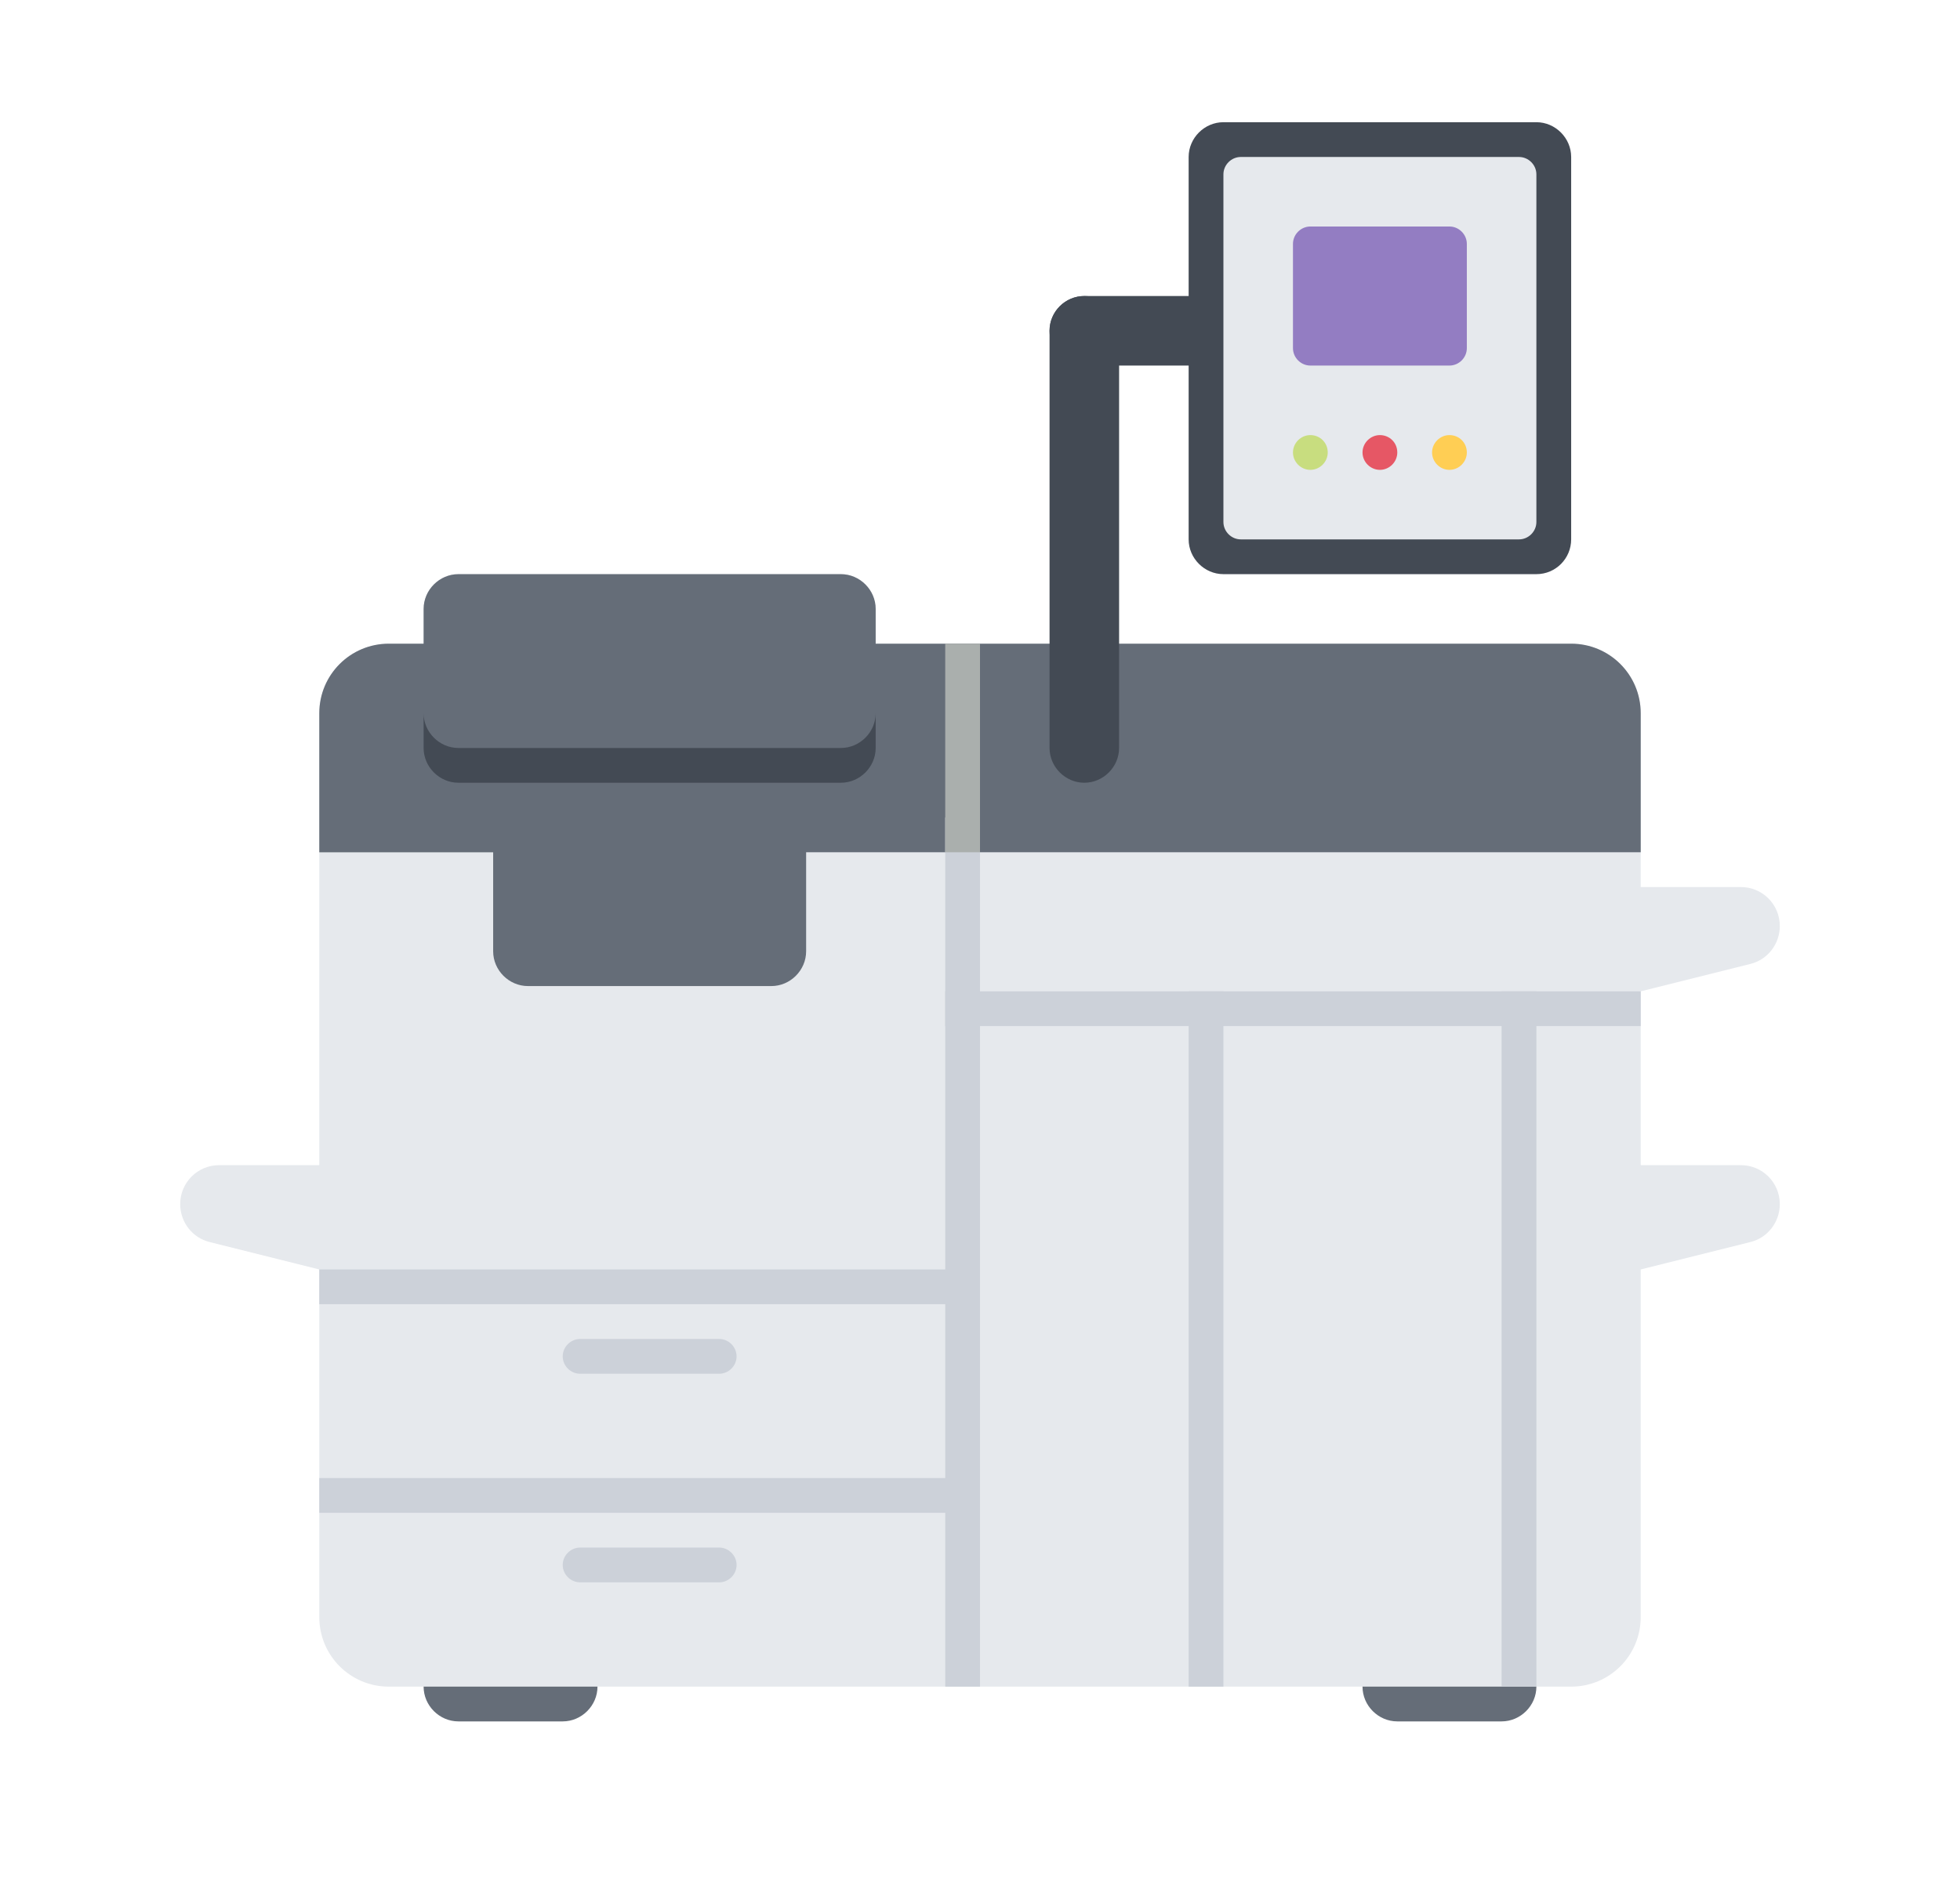 <svg xmlns="http://www.w3.org/2000/svg" xmlns:xlink="http://www.w3.org/1999/xlink" id="Camada_1" x="0px" y="0px" viewBox="0 0 372 360" style="enable-background:new 0 0 372 360;" xml:space="preserve"><style type="text/css">	.st0{fill:#656D78;}	.st1{fill:#E6E9ED;}	.st2{fill:#434A54;}	.st3{fill:#CCD1D9;}	.st4{fill:#AAAFAD;}	.st5{fill:#937DC2;}	.st6{fill:#C8DD7F;}	.st7{fill:#E65765;}	.st8{fill:#FFCE54;}</style><path class="st0" d="M113.4,320.2c0,3.6-3,6.6-6.6,6.6H87c-3.6,0-6.6-3-6.6-6.6s3-6.6,6.6-6.6h19.8 C110.4,313.6,113.4,316.6,113.4,320.2L113.4,320.2z M113.4,320.2"></path><path class="st0" d="M291.6,320.2c0,3.6-3,6.6-6.6,6.6h-19.8c-3.6,0-6.6-3-6.6-6.6s3-6.6,6.6-6.6H285 C288.7,313.6,291.6,316.6,291.6,320.2L291.6,320.2z M291.6,320.2"></path><path class="st1" d="M311.4,188.2v33h19c4.1,0,7.4,3.3,7.4,7.4c0,3.4-2.3,6.4-5.6,7.2l-20.8,5.2v66c0,7.3-5.9,13.2-13.2,13.2H73.8 c-7.3,0-13.2-5.9-13.2-13.2v-66l-20.8-5.2c-3.3-0.8-5.6-3.8-5.6-7.2c0-4.1,3.3-7.4,7.4-7.4h19v-85.8c0-7.3,5.9-13.2,13.2-13.2h6.6 v-6.6c0-3.6,3-6.6,6.6-6.6h72.6c3.6,0,6.6,3,6.6,6.6v6.6h132c7.3,0,13.2,5.9,13.2,13.2v33h19c4.1,0,7.4,3.3,7.4,7.4 c0,3.4-2.3,6.4-5.6,7.2L311.4,188.2z M311.4,188.2"></path><path class="st0" d="M146.4,187.2h-46.2c-3.6,0-6.6-3-6.6-6.6v-19.8H153v19.8C153,184.2,150,187.2,146.4,187.2L146.4,187.2z  M146.4,187.2"></path><path class="st0" d="M311.4,135.4v26.4H60.6v-26.4c0-7.3,5.9-13.2,13.2-13.2h6.6v-6.6c0-3.6,3-6.6,6.6-6.6h72.6c3.6,0,6.6,3,6.6,6.6 v6.6h132C305.5,122.2,311.4,128.1,311.4,135.4L311.4,135.4z M311.4,135.4"></path><path class="st2" d="M166.2,135.4v6.6c0,3.6-3,6.6-6.6,6.6H87c-3.6,0-6.6-3-6.6-6.6v-6.6c0,3.6,3,6.6,6.6,6.6h72.6 C163.2,142,166.2,139,166.2,135.4L166.2,135.4z M166.2,135.4"></path><rect x="225.6" y="188.2" class="st3" width="6.6" height="132"></rect><rect x="285" y="188.2" class="st3" width="6.6" height="132"></rect><rect x="60.6" y="241" class="st3" width="125.4" height="6.6"></rect><rect x="179.4" y="188.2" class="st3" width="132" height="6.6"></rect><path class="st3" d="M139.8,257.5c0,1.8-1.5,3.3-3.3,3.3h-26.4c-1.8,0-3.3-1.5-3.3-3.3c0-1.8,1.5-3.3,3.3-3.3h26.4 C138.3,254.2,139.8,255.7,139.8,257.5L139.8,257.5z M139.8,257.5"></path><path class="st3" d="M139.8,297.1c0,1.8-1.5,3.3-3.3,3.3h-26.4c-1.8,0-3.3-1.5-3.3-3.3c0-1.8,1.5-3.3,3.3-3.3h26.4 C138.3,293.8,139.8,295.3,139.8,297.1L139.8,297.1z M139.8,297.1"></path><rect x="60.6" y="280.6" class="st3" width="125.4" height="6.6"></rect><rect x="179.4" y="155.2" class="st3" width="6.6" height="165"></rect><rect x="179.4" y="122.2" class="st4" width="6.6" height="39.6"></rect><path class="st2" d="M205.8,56.2c3.6,0,6.6,3,6.6,6.6V142c0,3.6-3,6.6-6.6,6.6s-6.6-3-6.6-6.6V62.8 C199.2,59.1,202.2,56.2,205.8,56.2L205.8,56.2z M205.8,56.2"></path><path class="st2" d="M271.8,62.8c0,3.6-3,6.6-6.6,6.6h-59.4c-3.6,0-6.6-3-6.6-6.6s3-6.6,6.6-6.6h59.4 C268.9,56.2,271.8,59.1,271.8,62.8L271.8,62.8z M271.8,62.8"></path><path class="st2" d="M291.6,109h-59.4c-3.6,0-6.6-3-6.6-6.6V29.8c0-3.6,3-6.6,6.6-6.6h59.4c3.6,0,6.6,3,6.6,6.6v72.6 C298.2,106,295.3,109,291.6,109L291.6,109z M291.6,109"></path><path class="st1" d="M288.3,102.4h-52.8c-1.8,0-3.3-1.5-3.3-3.3v-66c0-1.8,1.5-3.3,3.3-3.3h52.8c1.8,0,3.3,1.5,3.3,3.3v66 C291.6,100.9,290.1,102.4,288.3,102.4L288.3,102.4z M288.3,102.4"></path><path class="st5" d="M275.1,69.4h-26.4c-1.8,0-3.3-1.5-3.3-3.3V46.3c0-1.8,1.5-3.3,3.3-3.3h26.4c1.8,0,3.3,1.5,3.3,3.3v19.8 C278.4,67.9,276.9,69.4,275.1,69.4L275.1,69.4z M275.1,69.4"></path><path class="st6" d="M252,85.9c0,1.8-1.5,3.3-3.3,3.3c-1.8,0-3.3-1.5-3.3-3.3c0-1.8,1.5-3.3,3.3-3.3C250.5,82.6,252,84,252,85.9 L252,85.9z M252,85.9"></path><path class="st7" d="M265.2,85.9c0,1.8-1.5,3.3-3.3,3.3c-1.8,0-3.3-1.5-3.3-3.3c0-1.8,1.5-3.3,3.3-3.3 C263.7,82.6,265.2,84,265.2,85.9L265.2,85.9z M265.2,85.9"></path><path class="st8" d="M278.4,85.9c0,1.8-1.5,3.3-3.3,3.3c-1.8,0-3.3-1.5-3.3-3.3c0-1.8,1.5-3.3,3.3-3.3 C276.9,82.6,278.4,84,278.4,85.9L278.4,85.9z M278.4,85.9"></path></svg>